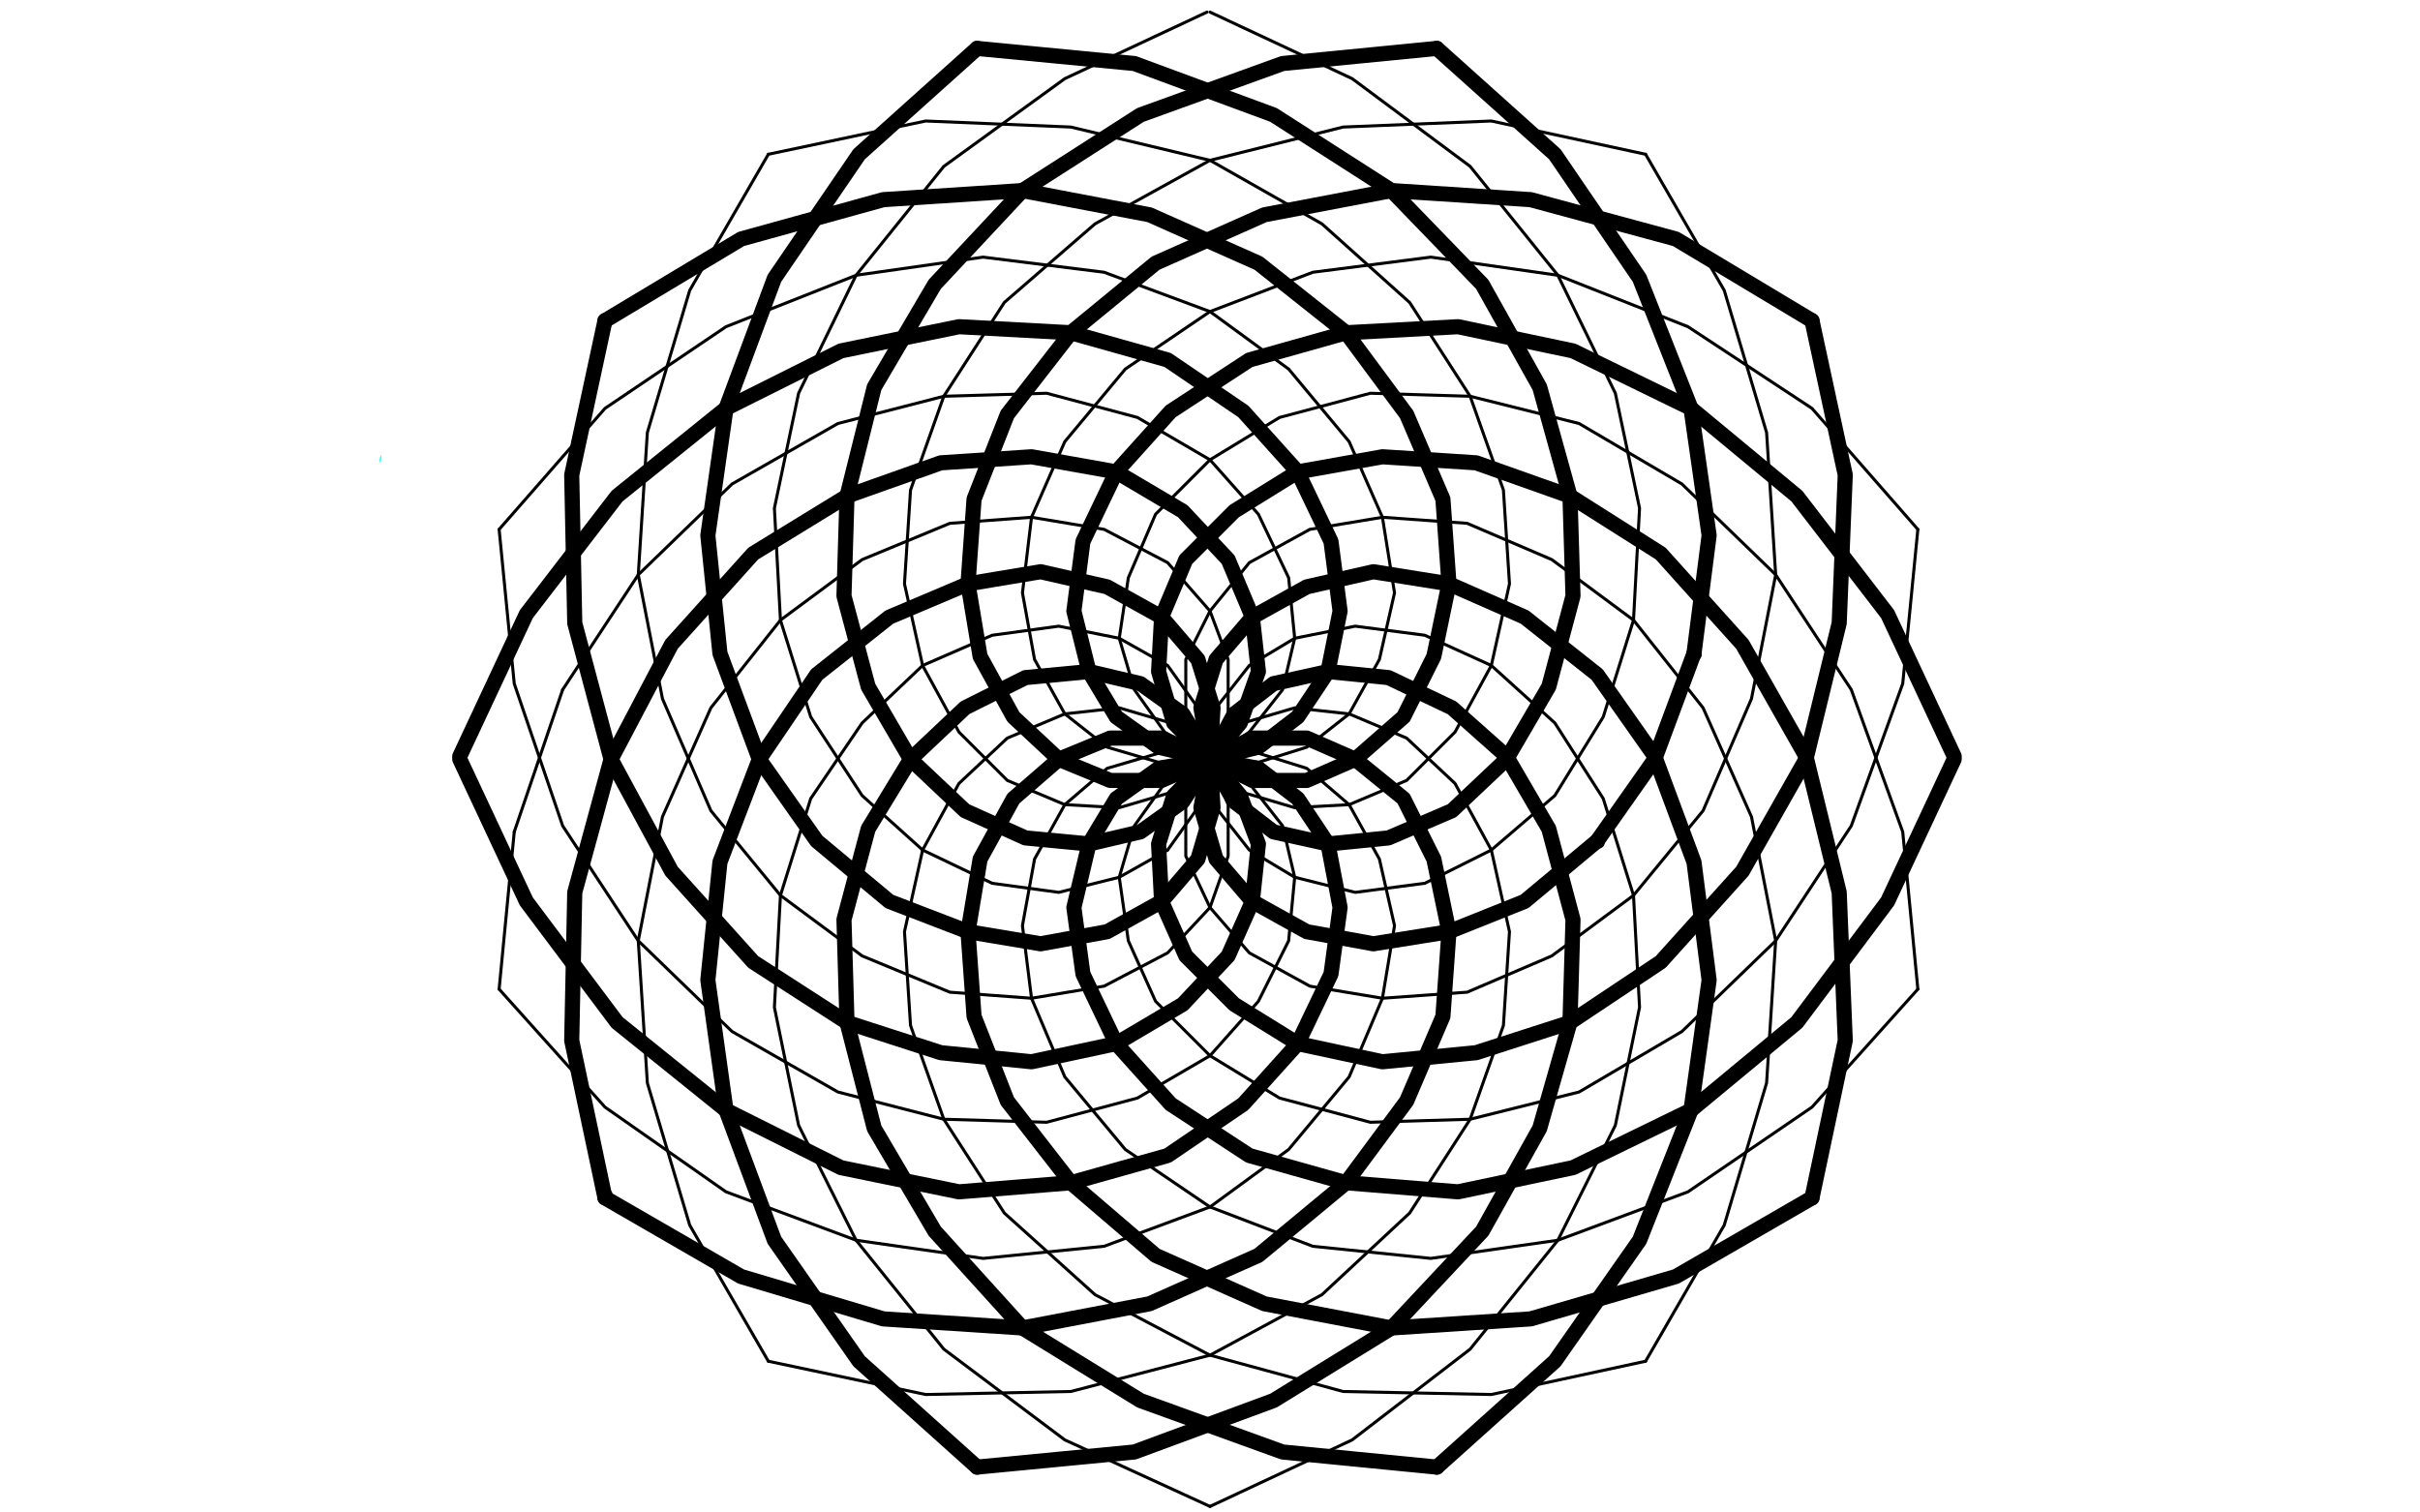 <?xml version="1.0" standalone="no"?>
<!DOCTYPE svg PUBLIC "-//W3C//DTD SVG 1.1//EN"
"http://www.w3.org/Graphics/SVG/1.1/DTD/svg11.dtd">

<svg width="800" height="500" version="1.1" xmlns="http://www.w3.org/2000/svg" xmlns:xlink="http://www.w3.org/1999/xlink" style="stroke-antialiasing: false"><desc>This SVG has been created on https://colorillo.com/</desc><rect x='0' y='0' width='800' height='500' style='fill: rgb(255,255,255); stroke-width:0' /><polyline points="4,34 796,34 796,34" style="fill: none; stroke: #ffffff; stroke-width: 30; stroke-linejoin: round; stroke-linecap: round; stroke-antialiasing: false; stroke-antialias: 0; opacity: 1.0"/>
<polyline points="4,48 796,48 796,48" style="fill: none; stroke: #ffffff; stroke-width: 30; stroke-linejoin: round; stroke-linecap: round; stroke-antialiasing: false; stroke-antialias: 0; opacity: 1.0"/>
<polyline points="4,63 796,63 796,63" style="fill: none; stroke: #ffffff; stroke-width: 30; stroke-linejoin: round; stroke-linecap: round; stroke-antialiasing: false; stroke-antialias: 0; opacity: 1.0"/>
<polyline points="4,77 796,77 796,77" style="fill: none; stroke: #ffffff; stroke-width: 30; stroke-linejoin: round; stroke-linecap: round; stroke-antialiasing: false; stroke-antialias: 0; opacity: 1.0"/>
<polyline points="4,92 796,92 796,92" style="fill: none; stroke: #ffffff; stroke-width: 30; stroke-linejoin: round; stroke-linecap: round; stroke-antialiasing: false; stroke-antialias: 0; opacity: 1.0"/>
<polyline points="4,106 796,106 796,106" style="fill: none; stroke: #ffffff; stroke-width: 30; stroke-linejoin: round; stroke-linecap: round; stroke-antialiasing: false; stroke-antialias: 0; opacity: 1.0"/>
<polyline points="4,121 796,121 796,121" style="fill: none; stroke: #ffffff; stroke-width: 30; stroke-linejoin: round; stroke-linecap: round; stroke-antialiasing: false; stroke-antialias: 0; opacity: 1.0"/>
<polyline points="4,135 796,135 796,135" style="fill: none; stroke: #ffffff; stroke-width: 30; stroke-linejoin: round; stroke-linecap: round; stroke-antialiasing: false; stroke-antialias: 0; opacity: 1.0"/>
<polyline points="4,150 796,150 796,150" style="fill: none; stroke: #ffffff; stroke-width: 30; stroke-linejoin: round; stroke-linecap: round; stroke-antialiasing: false; stroke-antialias: 0; opacity: 1.0"/>
<polyline points="4,164 796,164 796,164" style="fill: none; stroke: #ffffff; stroke-width: 30; stroke-linejoin: round; stroke-linecap: round; stroke-antialiasing: false; stroke-antialias: 0; opacity: 1.0"/>
<polyline points="4,179 796,179 796,179" style="fill: none; stroke: #ffffff; stroke-width: 30; stroke-linejoin: round; stroke-linecap: round; stroke-antialiasing: false; stroke-antialias: 0; opacity: 1.0"/>
<polyline points="4,194 796,194 796,194" style="fill: none; stroke: #ffffff; stroke-width: 30; stroke-linejoin: round; stroke-linecap: round; stroke-antialiasing: false; stroke-antialias: 0; opacity: 1.0"/>
<polyline points="4,208 796,208 796,208" style="fill: none; stroke: #ffffff; stroke-width: 30; stroke-linejoin: round; stroke-linecap: round; stroke-antialiasing: false; stroke-antialias: 0; opacity: 1.0"/>
<polyline points="4,223 796,223 796,223" style="fill: none; stroke: #ffffff; stroke-width: 30; stroke-linejoin: round; stroke-linecap: round; stroke-antialiasing: false; stroke-antialias: 0; opacity: 1.0"/>
<polyline points="4,237 796,237 796,237" style="fill: none; stroke: #ffffff; stroke-width: 30; stroke-linejoin: round; stroke-linecap: round; stroke-antialiasing: false; stroke-antialias: 0; opacity: 1.0"/>
<polyline points="4,252 796,252 796,252" style="fill: none; stroke: #ffffff; stroke-width: 30; stroke-linejoin: round; stroke-linecap: round; stroke-antialiasing: false; stroke-antialias: 0; opacity: 1.0"/>
<polyline points="4,266 796,266 796,266" style="fill: none; stroke: #ffffff; stroke-width: 30; stroke-linejoin: round; stroke-linecap: round; stroke-antialiasing: false; stroke-antialias: 0; opacity: 1.0"/>
<polyline points="4,281 796,281 796,281" style="fill: none; stroke: #ffffff; stroke-width: 30; stroke-linejoin: round; stroke-linecap: round; stroke-antialiasing: false; stroke-antialias: 0; opacity: 1.0"/>
<polyline points="4,295 796,295 796,295" style="fill: none; stroke: #ffffff; stroke-width: 30; stroke-linejoin: round; stroke-linecap: round; stroke-antialiasing: false; stroke-antialias: 0; opacity: 1.0"/>
<polyline points="4,310 796,310 796,310" style="fill: none; stroke: #ffffff; stroke-width: 30; stroke-linejoin: round; stroke-linecap: round; stroke-antialiasing: false; stroke-antialias: 0; opacity: 1.0"/>
<polyline points="4,324 796,324 796,324" style="fill: none; stroke: #ffffff; stroke-width: 30; stroke-linejoin: round; stroke-linecap: round; stroke-antialiasing: false; stroke-antialias: 0; opacity: 1.0"/>
<polyline points="4,339 796,339 796,339" style="fill: none; stroke: #ffffff; stroke-width: 30; stroke-linejoin: round; stroke-linecap: round; stroke-antialiasing: false; stroke-antialias: 0; opacity: 1.0"/>
<polyline points="4,354 796,354 796,354" style="fill: none; stroke: #ffffff; stroke-width: 30; stroke-linejoin: round; stroke-linecap: round; stroke-antialiasing: false; stroke-antialias: 0; opacity: 1.0"/>
<polyline points="4,368 796,368 796,368" style="fill: none; stroke: #ffffff; stroke-width: 30; stroke-linejoin: round; stroke-linecap: round; stroke-antialiasing: false; stroke-antialias: 0; opacity: 1.0"/>
<polyline points="4,383 796,383 796,383" style="fill: none; stroke: #ffffff; stroke-width: 30; stroke-linejoin: round; stroke-linecap: round; stroke-antialiasing: false; stroke-antialias: 0; opacity: 1.0"/>
<polyline points="4,397 796,397 796,397" style="fill: none; stroke: #ffffff; stroke-width: 30; stroke-linejoin: round; stroke-linecap: round; stroke-antialiasing: false; stroke-antialias: 0; opacity: 1.0"/>
<polyline points="4,412 796,412 796,412" style="fill: none; stroke: #ffffff; stroke-width: 30; stroke-linejoin: round; stroke-linecap: round; stroke-antialiasing: false; stroke-antialias: 0; opacity: 1.0"/>
<polyline points="4,426 796,426 796,426" style="fill: none; stroke: #ffffff; stroke-width: 30; stroke-linejoin: round; stroke-linecap: round; stroke-antialiasing: false; stroke-antialias: 0; opacity: 1.0"/>
<polyline points="4,441 796,441 796,441" style="fill: none; stroke: #ffffff; stroke-width: 30; stroke-linejoin: round; stroke-linecap: round; stroke-antialiasing: false; stroke-antialias: 0; opacity: 1.0"/>
<polyline points="4,455 796,455 796,455" style="fill: none; stroke: #ffffff; stroke-width: 30; stroke-linejoin: round; stroke-linecap: round; stroke-antialiasing: false; stroke-antialias: 0; opacity: 1.0"/>
<polyline points="4,470 796,470 796,470" style="fill: none; stroke: #ffffff; stroke-width: 30; stroke-linejoin: round; stroke-linecap: round; stroke-antialiasing: false; stroke-antialias: 0; opacity: 1.0"/>
<polyline points="4,484 796,484 796,484" style="fill: none; stroke: #ffffff; stroke-width: 30; stroke-linejoin: round; stroke-linecap: round; stroke-antialiasing: false; stroke-antialias: 0; opacity: 1.0"/>
<polyline points="400,251 416,254 416,254 429,264 429,264 439,279 439,279 443,300 443,300 440,322 440,322 429,345 429,345 411,365 411,365 386,382 386,382 354,391 354,391 317,394 317,394 278,386 278,386 240,367 240,367 204,338 204,338 174,298 174,298 152,251 152,251" style="fill: none; stroke: #000000; stroke-width: 5; stroke-linejoin: round; stroke-linecap: round; stroke-antialiasing: false; stroke-antialias: 0; opacity: 1.0"/>
<polyline points="400,251 416,254 416,254 429,264 429,264 439,279 439,279 443,300 443,300 440,322 440,322 429,345 429,345 411,365 411,365 386,382 386,382 354,391 354,391 317,394 317,394 278,386 278,386 240,367 240,367 204,338 204,338 174,298 174,298 152,251 152,251" style="fill: none; stroke: #000000; stroke-width: 5; stroke-linejoin: round; stroke-linecap: round; stroke-antialiasing: false; stroke-antialias: 0; opacity: 1.0"/>
<polyline points="400,251 410,263 410,263 416,279 416,279 414,298 414,298 406,316 406,316 391,332 391,332 369,345 369,345 341,351 341,351 311,348 311,348 280,338 280,338 249,318 249,318 222,288 222,288 202,251 202,251 190,206 190,206 189,157 189,157 200,106 200,106" style="fill: none; stroke: #000000; stroke-width: 5; stroke-linejoin: round; stroke-linecap: round; stroke-antialiasing: false; stroke-antialias: 0; opacity: 1.0"/>
<polyline points="400,251 410,263 410,263 416,279 416,279 414,298 414,298 406,316 406,316 391,332 391,332 369,345 369,345 341,351 341,351 311,348 311,348 280,338 280,338" style="fill: none; stroke: #000000; stroke-width: 5; stroke-linejoin: round; stroke-linecap: round; stroke-antialiasing: false; stroke-antialias: 0; opacity: 1.0"/>
<polyline points="4,4 796,4 796,4" style="fill: none; stroke: #ffffff; stroke-width: 30; stroke-linejoin: round; stroke-linecap: round; stroke-antialiasing: false; stroke-antialias: 0; opacity: 1.0"/>
<polyline points="4,19 796,19 796,19" style="fill: none; stroke: #ffffff; stroke-width: 30; stroke-linejoin: round; stroke-linecap: round; stroke-antialiasing: false; stroke-antialias: 0; opacity: 1.0"/>
<polyline points="4,34 796,34 796,34" style="fill: none; stroke: #ffffff; stroke-width: 30; stroke-linejoin: round; stroke-linecap: round; stroke-antialiasing: false; stroke-antialias: 0; opacity: 1.0"/>
<polyline points="4,48 796,48 796,48" style="fill: none; stroke: #ffffff; stroke-width: 30; stroke-linejoin: round; stroke-linecap: round; stroke-antialiasing: false; stroke-antialias: 0; opacity: 1.0"/>
<polyline points="4,63 796,63 796,63" style="fill: none; stroke: #ffffff; stroke-width: 30; stroke-linejoin: round; stroke-linecap: round; stroke-antialiasing: false; stroke-antialias: 0; opacity: 1.0"/>
<polyline points="4,77 796,77 796,77" style="fill: none; stroke: #ffffff; stroke-width: 30; stroke-linejoin: round; stroke-linecap: round; stroke-antialiasing: false; stroke-antialias: 0; opacity: 1.0"/>
<polyline points="4,92 796,92 796,92" style="fill: none; stroke: #ffffff; stroke-width: 30; stroke-linejoin: round; stroke-linecap: round; stroke-antialiasing: false; stroke-antialias: 0; opacity: 1.0"/>
<polyline points="4,106 796,106 796,106" style="fill: none; stroke: #ffffff; stroke-width: 30; stroke-linejoin: round; stroke-linecap: round; stroke-antialiasing: false; stroke-antialias: 0; opacity: 1.0"/>
<polyline points="4,121 796,121 796,121" style="fill: none; stroke: #ffffff; stroke-width: 30; stroke-linejoin: round; stroke-linecap: round; stroke-antialiasing: false; stroke-antialias: 0; opacity: 1.0"/>
<polyline points="4,135 796,135 796,135" style="fill: none; stroke: #ffffff; stroke-width: 30; stroke-linejoin: round; stroke-linecap: round; stroke-antialiasing: false; stroke-antialias: 0; opacity: 1.0"/>
<polyline points="4,150 796,150 796,150" style="fill: none; stroke: #ffffff; stroke-width: 30; stroke-linejoin: round; stroke-linecap: round; stroke-antialiasing: false; stroke-antialias: 0; opacity: 1.0"/>
<polyline points="4,164 796,164 796,164" style="fill: none; stroke: #ffffff; stroke-width: 30; stroke-linejoin: round; stroke-linecap: round; stroke-antialiasing: false; stroke-antialias: 0; opacity: 1.0"/>
<polyline points="4,179 796,179 796,179" style="fill: none; stroke: #ffffff; stroke-width: 30; stroke-linejoin: round; stroke-linecap: round; stroke-antialiasing: false; stroke-antialias: 0; opacity: 1.0"/>
<polyline points="4,194 796,194 796,194" style="fill: none; stroke: #ffffff; stroke-width: 30; stroke-linejoin: round; stroke-linecap: round; stroke-antialiasing: false; stroke-antialias: 0; opacity: 1.0"/>
<polyline points="4,208 796,208 796,208" style="fill: none; stroke: #ffffff; stroke-width: 30; stroke-linejoin: round; stroke-linecap: round; stroke-antialiasing: false; stroke-antialias: 0; opacity: 1.0"/>
<polyline points="4,223 796,223 796,223" style="fill: none; stroke: #ffffff; stroke-width: 30; stroke-linejoin: round; stroke-linecap: round; stroke-antialiasing: false; stroke-antialias: 0; opacity: 1.0"/>
<polyline points="4,237 796,237 796,237" style="fill: none; stroke: #ffffff; stroke-width: 30; stroke-linejoin: round; stroke-linecap: round; stroke-antialiasing: false; stroke-antialias: 0; opacity: 1.0"/>
<polyline points="4,252 796,252 796,252" style="fill: none; stroke: #ffffff; stroke-width: 30; stroke-linejoin: round; stroke-linecap: round; stroke-antialiasing: false; stroke-antialias: 0; opacity: 1.0"/>
<polyline points="4,266 796,266 796,266" style="fill: none; stroke: #ffffff; stroke-width: 30; stroke-linejoin: round; stroke-linecap: round; stroke-antialiasing: false; stroke-antialias: 0; opacity: 1.0"/>
<polyline points="4,281 796,281 796,281" style="fill: none; stroke: #ffffff; stroke-width: 30; stroke-linejoin: round; stroke-linecap: round; stroke-antialiasing: false; stroke-antialias: 0; opacity: 1.0"/>
<polyline points="4,295 796,295 796,295" style="fill: none; stroke: #ffffff; stroke-width: 30; stroke-linejoin: round; stroke-linecap: round; stroke-antialiasing: false; stroke-antialias: 0; opacity: 1.0"/>
<polyline points="4,310 796,310 796,310" style="fill: none; stroke: #ffffff; stroke-width: 30; stroke-linejoin: round; stroke-linecap: round; stroke-antialiasing: false; stroke-antialias: 0; opacity: 1.0"/>
<polyline points="4,324 796,324 796,324" style="fill: none; stroke: #ffffff; stroke-width: 30; stroke-linejoin: round; stroke-linecap: round; stroke-antialiasing: false; stroke-antialias: 0; opacity: 1.0"/>
<polyline points="4,339 796,339 796,339" style="fill: none; stroke: #ffffff; stroke-width: 30; stroke-linejoin: round; stroke-linecap: round; stroke-antialiasing: false; stroke-antialias: 0; opacity: 1.0"/>
<polyline points="4,354 796,354 796,354" style="fill: none; stroke: #ffffff; stroke-width: 30; stroke-linejoin: round; stroke-linecap: round; stroke-antialiasing: false; stroke-antialias: 0; opacity: 1.0"/>
<polyline points="4,368 796,368 796,368" style="fill: none; stroke: #ffffff; stroke-width: 30; stroke-linejoin: round; stroke-linecap: round; stroke-antialiasing: false; stroke-antialias: 0; opacity: 1.0"/>
<polyline points="4,383 796,383 796,383" style="fill: none; stroke: #ffffff; stroke-width: 30; stroke-linejoin: round; stroke-linecap: round; stroke-antialiasing: false; stroke-antialias: 0; opacity: 1.0"/>
<polyline points="4,397 796,397 796,397" style="fill: none; stroke: #ffffff; stroke-width: 30; stroke-linejoin: round; stroke-linecap: round; stroke-antialiasing: false; stroke-antialias: 0; opacity: 1.0"/>
<polyline points="4,412 796,412 796,412" style="fill: none; stroke: #ffffff; stroke-width: 30; stroke-linejoin: round; stroke-linecap: round; stroke-antialiasing: false; stroke-antialias: 0; opacity: 1.0"/>
<polyline points="4,426 796,426 796,426" style="fill: none; stroke: #ffffff; stroke-width: 30; stroke-linejoin: round; stroke-linecap: round; stroke-antialiasing: false; stroke-antialias: 0; opacity: 1.0"/>
<polyline points="4,441 796,441 796,441" style="fill: none; stroke: #ffffff; stroke-width: 30; stroke-linejoin: round; stroke-linecap: round; stroke-antialiasing: false; stroke-antialias: 0; opacity: 1.0"/>
<polyline points="4,455 796,455 796,455" style="fill: none; stroke: #ffffff; stroke-width: 30; stroke-linejoin: round; stroke-linecap: round; stroke-antialiasing: false; stroke-antialias: 0; opacity: 1.0"/>
<polyline points="4,470 796,470 796,470" style="fill: none; stroke: #ffffff; stroke-width: 30; stroke-linejoin: round; stroke-linecap: round; stroke-antialiasing: false; stroke-antialias: 0; opacity: 1.0"/>
<polyline points="4,484 796,484 796,484" style="fill: none; stroke: #ffffff; stroke-width: 30; stroke-linejoin: round; stroke-linecap: round; stroke-antialiasing: false; stroke-antialias: 0; opacity: 1.0"/>
<polyline points="400,251 416,254 416,254 429,264 429,264 439,279 439,279 443,300 443,300 440,322 440,322 429,345 429,345 411,365 411,365 386,382 386,382 354,391 354,391 317,394 317,394 278,386 278,386 240,367 240,367 204,338 204,338 174,298 174,298 152,251 152,251" style="fill: none; stroke: #000000; stroke-width: 5; stroke-linejoin: round; stroke-linecap: round; stroke-antialiasing: false; stroke-antialias: 0; opacity: 1.0"/>
<polyline points="400,251 416,247 416,247 429,237 429,237 439,222 439,222 443,202 443,202 440,179 440,179 429,156 429,156 411,136 411,136 386,119 386,119 354,110 354,110 317,108 317,108 278,116 278,116 240,135 240,135 204,164 204,164 174,203 174,203 152,250 152,250" style="fill: none; stroke: #000000; stroke-width: 5; stroke-linejoin: round; stroke-linecap: round; stroke-antialiasing: false; stroke-antialias: 0; opacity: 1.0"/>
<polyline points="400,251 410,263 410,263 416,279 416,279 414,298 414,298 406,316 406,316 391,332 391,332 369,345 369,345 341,351 341,351 311,348 311,348 280,338 280,338 249,318 249,318 222,288 222,288 202,251 202,251 190,206 190,206 189,157 189,157 200,106 200,106" style="fill: none; stroke: #000000; stroke-width: 5; stroke-linejoin: round; stroke-linecap: round; stroke-antialiasing: false; stroke-antialias: 0; opacity: 1.0"/>
<polyline points="400,251 414,258 414,258 432,258 432,258 448,251 448,251 464,237 464,237 474,217 474,217 479,193 479,193 477,165 477,165 465,137 465,137 445,110 445,110 416,87 416,87 380,71 380,71 338,63 338,63 292,66 292,66 245,79 245,79 200,106 200,106" style="fill: none; stroke: #000000; stroke-width: 5; stroke-linejoin: round; stroke-linecap: round; stroke-antialiasing: false; stroke-antialias: 0; opacity: 1.0"/>
<polyline points="400,251 401,267 401,267 396,284 396,284 384,298 384,298 366,308 366,308 344,312 344,312 320,308 320,308 294,298 294,298 270,278 270,278 251,251 251,251 238,216 238,216 234,177 234,177 240,135 240,135 256,92 256,92 284,51 284,51 323,16 323,16" style="fill: none; stroke: #000000; stroke-width: 5; stroke-linejoin: round; stroke-linecap: round; stroke-antialiasing: false; stroke-antialias: 0; opacity: 1.0"/>
<polyline points="400,251 408,265 408,265 421,275 421,275 439,279 439,279 459,277 459,277 480,268 480,268 498,251 498,251 512,227 512,227 520,197 520,197 519,164 519,164 509,128 509,128 490,94 490,94 460,63 460,63 421,38 421,38 375,21 375,21 323,16 323,16" style="fill: none; stroke: #000000; stroke-width: 5; stroke-linejoin: round; stroke-linecap: round; stroke-antialiasing: false; stroke-antialias: 0; opacity: 1.0"/>
<polyline points="400,251 391,265 391,265 377,275 377,275 360,279 360,279" style="fill: none; stroke: #000000; stroke-width: 5; stroke-linejoin: round; stroke-linecap: round; stroke-antialiasing: false; stroke-antialias: 0; opacity: 1.0"/>
<polyline points="360,279 339,277 339,277 319,268 319,268 301,251 301,251 287,227 287,227 279,197 279,197 280,164 280,164 289,128 289,128 309,94 309,94 338,63 338,63 377,38 377,38 424,21 424,21 475,16 475,16" style="fill: none; stroke: #000000; stroke-width: 5; stroke-linejoin: round; stroke-linecap: round; stroke-antialiasing: false; stroke-antialias: 0; opacity: 1.0"/>
<polyline points="400,251 397,267 397,267 402,284 402,284 414,298 414,298 432,308 432,308 454,312 454,312 479,308 479,308 504,298 504,298 528,278 528,278" style="fill: none; stroke: #000000; stroke-width: 5; stroke-linejoin: round; stroke-linecap: round; stroke-antialiasing: false; stroke-antialias: 0; opacity: 1.0"/>
<circle cx="547.5" cy="251.5" r="2" style="fill: #000000; stroke-antialiasing: false; stroke-antialias: 0; opacity: 1.0"/>
<polyline points="528,278 547,251 547,251" style="fill: none; stroke: #000000; stroke-width: 5; stroke-linejoin: round; stroke-linecap: round; stroke-antialiasing: false; stroke-antialias: 0; opacity: 1.0"/>
<circle cx="528.5" cy="278.5" r="2" style="fill: #000000; stroke-antialiasing: false; stroke-antialias: 0; opacity: 1.0"/>
<circle cx="560.5" cy="216.5" r="2" style="fill: #000000; stroke-antialiasing: false; stroke-antialias: 0; opacity: 1.0"/>
<polyline points="560,216 565,177 565,177 559,135 559,135" style="fill: none; stroke: #000000; stroke-width: 5; stroke-linejoin: round; stroke-linecap: round; stroke-antialiasing: false; stroke-antialias: 0; opacity: 1.0"/>
<polyline points="547,251 560,216 560,216" style="fill: none; stroke: #000000; stroke-width: 5; stroke-linejoin: round; stroke-linecap: round; stroke-antialiasing: false; stroke-antialias: 0; opacity: 1.0"/>
<polyline points="559,135 542,92 542,92 514,51 514,51 475,16 475,16" style="fill: none; stroke: #000000; stroke-width: 5; stroke-linejoin: round; stroke-linecap: round; stroke-antialiasing: false; stroke-antialias: 0; opacity: 1.0"/>
<polyline points="400,251 384,258 384,258 367,258 367,258 350,251 350,251 335,237 335,237 324,217 324,217 320,193 320,193 322,165 322,165 333,137 333,137 354,110 354,110 382,87 382,87 418,71 418,71 460,63 460,63 506,66 506,66 554,79 554,79 599,106 599,106" style="fill: none; stroke: #000000; stroke-width: 5; stroke-linejoin: round; stroke-linecap: round; stroke-antialiasing: false; stroke-antialias: 0; opacity: 1.0"/>
<polyline points="400,251 388,263 388,263 383,279 383,279 384,298 384,298 392,316 392,316 408,332 408,332 429,345 429,345 457,351 457,351 488,348 488,348 519,338 519,338 549,318 549,318 576,288 576,288 597,251 597,251 608,206 608,206 610,157 610,157 599,106 599,106" style="fill: none; stroke: #000000; stroke-width: 5; stroke-linejoin: round; stroke-linecap: round; stroke-antialiasing: false; stroke-antialias: 0; opacity: 1.0"/>
<polyline points="400,251 383,247 383,247 369,237 369,237 360,222 360,222 355,202 355,202 358,179 358,179 369,156 369,156 387,136 387,136 413,119 413,119 445,110 445,110 482,108 482,108 520,116 520,116 559,135 559,135 594,164 594,164 624,203 624,203 646,250 646,250" style="fill: none; stroke: #000000; stroke-width: 5; stroke-linejoin: round; stroke-linecap: round; stroke-antialiasing: false; stroke-antialias: 0; opacity: 1.0"/>
<polyline points="400,251 383,254 383,254 369,264 369,264 360,279 360,279 355,300 355,300 358,322 358,322 369,345 369,345 387,365 387,365 413,382 413,382 445,391 445,391 482,394 482,394 520,386 520,386 559,367 559,367 594,338 594,338 624,298 624,298 646,251 646,251" style="fill: none; stroke: #000000; stroke-width: 5; stroke-linejoin: round; stroke-linecap: round; stroke-antialiasing: false; stroke-antialias: 0; opacity: 1.0"/>
<polyline points="400,251 388,239 388,239 383,222 383,222 384,204 384,204 392,185 392,185 408,169 408,169 429,156 429,156" style="fill: none; stroke: #000000; stroke-width: 5; stroke-linejoin: round; stroke-linecap: round; stroke-antialiasing: false; stroke-antialias: 0; opacity: 1.0"/>
<polyline points="429,156 457,151 457,151 488,153 488,153 519,164 519,164 549,183 549,183 576,213 576,213 597,250 597,250 608,295 608,295 610,344 610,344 599,396 599,396" style="fill: none; stroke: #000000; stroke-width: 5; stroke-linejoin: round; stroke-linecap: round; stroke-antialiasing: false; stroke-antialias: 0; opacity: 1.0"/>
<polyline points="400,251 384,244 384,244 367,244 367,244 350,251 350,251 335,264 335,264 324,284 324,284 320,308 320,308 322,336 322,336 333,364 333,364 354,391 354,391 382,415 382,415 418,431 418,431 460,439 460,439 506,436 506,436 554,422 554,422 599,396 599,396" style="fill: none; stroke: #000000; stroke-width: 5; stroke-linejoin: round; stroke-linecap: round; stroke-antialiasing: false; stroke-antialias: 0; opacity: 1.0"/>
<polyline points="400,251 397,234 397,234 402,218 402,218 414,204 414,204 432,194 432,194 454,189 454,189 479,193 479,193 504,204 504,204 528,223 528,223 547,250 547,250 560,285 560,285 565,324 565,324 559,367 559,367 542,410 542,410 514,450 514,450 475,485 475,485" style="fill: none; stroke: #000000; stroke-width: 5; stroke-linejoin: round; stroke-linecap: round; stroke-antialiasing: false; stroke-antialias: 0; opacity: 1.0"/>
<polyline points="400,251 391,236 391,236 377,226 377,226 360,222 360,222 339,224 339,224 319,234 319,234 301,251 301,251 287,274 287,274 279,304 279,304 280,338 280,338 289,373 289,373 309,407 309,407 338,439 338,439 377,463 377,463 424,480 424,480 475,485 475,485" style="fill: none; stroke: #000000; stroke-width: 5; stroke-linejoin: round; stroke-linecap: round; stroke-antialiasing: false; stroke-antialias: 0; opacity: 1.0"/>
<polyline points="400,251 408,236 408,236 421,226 421,226 439,222 439,222 459,224 459,224 480,234 480,234 498,250 498,250 512,274 512,274 520,304 520,304 519,338 519,338 509,373 509,373 490,407 490,407 460,439 460,439 421,463 421,463 375,480 375,480 323,485 323,485" style="fill: none; stroke: #000000; stroke-width: 5; stroke-linejoin: round; stroke-linecap: round; stroke-antialiasing: false; stroke-antialias: 0; opacity: 1.0"/>
<polyline points="400,251 401,234 401,234 396,218 396,218 384,204 384,204 366,194 366,194 344,189 344,189 320,193 320,193 294,204 294,204 270,223 270,223 251,251 251,251 238,285 238,285 234,324 234,324 240,367 240,367 256,410 256,410 284,450 284,450 323,485 323,485" style="fill: none; stroke: #000000; stroke-width: 5; stroke-linejoin: round; stroke-linecap: round; stroke-antialiasing: false; stroke-antialias: 0; opacity: 1.0"/>
<polyline points="400,251 414,244 414,244 432,244 432,244 448,251 448,251 464,264 464,264 474,284 474,284 479,308 479,308 477,336 477,336 465,364 465,364 445,391 445,391 416,415 416,415 380,431 380,431 338,439 338,439 292,436 292,436 245,422 245,422 200,396 200,396" style="fill: none; stroke: #000000; stroke-width: 5; stroke-linejoin: round; stroke-linecap: round; stroke-antialiasing: false; stroke-antialias: 0; opacity: 1.0"/>
<polyline points="400,251 410,239 410,239 416,222 416,222 414,204 414,204 406,185 406,185 391,169 391,169 369,156 369,156 341,151 341,151 311,153 311,153 280,164 280,164 249,183 249,183 222,213 222,213 202,251 202,251 190,295 190,295 189,344 189,344 200,396 200,396 200,395 200,395 200,396 200,396" style="fill: none; stroke: #000000; stroke-width: 5; stroke-linejoin: round; stroke-linecap: round; stroke-antialiasing: false; stroke-antialias: 0; opacity: 1.0"/>
<polyline points="400,251 416,254 416,254 429,264 429,264 439,279 439,279 443,300 443,300 440,322 440,322 429,345 429,345 411,365 411,365 386,382 386,382 354,391 354,391 317,394 317,394 278,386 278,386 240,367 240,367 204,338 204,338 174,298 174,298 152,251 152,251" style="fill: none; stroke: #000000; stroke-width: 1; stroke-linejoin: round; stroke-linecap: round; stroke-antialiasing: false; stroke-antialias: 0; opacity: 1.0"/>
<polyline points="400,251 416,247 416,247 429,237 429,237 439,222 439,222 443,202 443,202 440,179 440,179 429,156 429,156 411,136 411,136 386,119 386,119 354,110 354,110 317,108 317,108 278,116 278,116 240,135 240,135 204,164 204,164 174,203 174,203 152,250 152,250" style="fill: none; stroke: #000000; stroke-width: 1; stroke-linejoin: round; stroke-linecap: round; stroke-antialiasing: false; stroke-antialias: 0; opacity: 1.0"/>
<polyline points="400,251 413,259 413,259 424,273 424,273 428,290 428,290 426,311 426,311 416,331 416,331 400,349 400,349 376,363 376,363 346,371 346,371 312,370 312,370 277,361 277,361 242,341 242,341 211,311 211,311 186,273 186,273 170,226 170,226 165,175 165,175" style="fill: none; stroke: #000000; stroke-width: 1; stroke-linejoin: round; stroke-linecap: round; stroke-antialiasing: false; stroke-antialias: 0; opacity: 1.0"/>
<polyline points="400,251 416,252 416,252 432,247 432,247 446,236 446,236 456,218 456,218 461,196 461,196 457,171 457,171 446,146 446,146 426,122 426,122 400,103 400,103 365,90 365,90 325,85 325,85 283,91 283,91 240,108 240,108 200,135 200,135 165,175 165,175" style="fill: none; stroke: #000000; stroke-width: 1; stroke-linejoin: round; stroke-linecap: round; stroke-antialiasing: false; stroke-antialias: 0; opacity: 1.0"/>
<polyline points="400,251 410,263 410,263 416,279 416,279 414,298 414,298 406,316 406,316 391,332 391,332 369,345 369,345 341,351 341,351 311,348 311,348 280,338 280,338 249,318 249,318 222,288 222,288 202,251 202,251 190,206 190,206 189,157 189,157 200,106 200,106" style="fill: none; stroke: #000000; stroke-width: 1; stroke-linejoin: round; stroke-linecap: round; stroke-antialiasing: false; stroke-antialias: 0; opacity: 1.0"/>
<polyline points="400,251 414,258 414,258 432,258 432,258 448,251 448,251 464,237 464,237 474,217 474,217 479,193 479,193 477,165 477,165 465,137 465,137 445,110 445,110 416,87 416,87 380,71 380,71 338,63 338,63 292,66 292,66 245,79 245,79 200,106 200,106" style="fill: none; stroke: #000000; stroke-width: 1; stroke-linejoin: round; stroke-linecap: round; stroke-antialiasing: false; stroke-antialias: 0; opacity: 1.0"/>
<polyline points="400,251 406,266 406,266 406,283 406,283 400,300 400,300 386,315 386,315 365,326 365,326 341,330 341,330 314,328 314,328 285,316 285,316 258,296 258,296 235,268 235,268 219,231 219,231 211,190 211,190 214,143 214,143 228,96 228,96 254,51 254,51" style="fill: none; stroke: #000000; stroke-width: 1; stroke-linejoin: round; stroke-linecap: round; stroke-antialiasing: false; stroke-antialias: 0; opacity: 1.0"/>
<polyline points="400,251 411,262 411,262 428,267 428,267 446,266 446,266 465,258 465,258 481,242 481,242 493,220 493,220 499,193 499,193 497,162 497,162 486,131 486,131 466,100 466,100 437,74 437,74 400,53 400,53 354,42 354,42 306,40 306,40 254,51 254,51" style="fill: none; stroke: #000000; stroke-width: 1; stroke-linejoin: round; stroke-linecap: round; stroke-antialiasing: false; stroke-antialias: 0; opacity: 1.0"/>
<polyline points="400,251 401,267 401,267 396,284 396,284 384,298 384,298 366,308 366,308 344,312 344,312 320,308 320,308 294,298 294,298 270,278 270,278 251,251 251,251 238,216 238,216 234,177 234,177 240,135 240,135 256,92 256,92 284,51 284,51 323,16 323,16" style="fill: none; stroke: #000000; stroke-width: 1; stroke-linejoin: round; stroke-linecap: round; stroke-antialiasing: false; stroke-antialias: 0; opacity: 1.0"/>
<polyline points="400,251 408,265 408,265 421,275 421,275 439,279 439,279 459,277 459,277 480,268 480,268 498,251 498,251 512,227 512,227 520,197 520,197 519,164 519,164 509,128 509,128 490,94 490,94 460,63 460,63 421,38 421,38 375,21 375,21" style="fill: none; stroke: #000000; stroke-width: 1; stroke-linejoin: round; stroke-linecap: round; stroke-antialiasing: false; stroke-antialias: 0; opacity: 1.0"/>
<polyline points="375,21 323,16 323,16" style="fill: none; stroke: #000000; stroke-width: 1; stroke-linejoin: round; stroke-linecap: round; stroke-antialiasing: false; stroke-antialias: 0; opacity: 1.0"/>
<polyline points="400,251 396,267 396,267" style="fill: none; stroke: #000000; stroke-width: 1; stroke-linejoin: round; stroke-linecap: round; stroke-antialiasing: false; stroke-antialias: 0; opacity: 1.0"/>
<circle cx="400.5" cy="251.5" r="0" style="fill: #000000; stroke-antialiasing: false; stroke-antialias: 0; opacity: 1.0"/>
<polyline points="396,267 386,281 386,281" style="fill: none; stroke: #000000; stroke-width: 1; stroke-linejoin: round; stroke-linecap: round; stroke-antialiasing: false; stroke-antialias: 0; opacity: 1.0"/>
<circle cx="396.5" cy="267.5" r="0" style="fill: #000000; stroke-antialiasing: false; stroke-antialias: 0; opacity: 1.0"/>
<circle cx="386.5" cy="281.5" r="0" style="fill: #000000; stroke-antialiasing: false; stroke-antialias: 0; opacity: 1.0"/>
<polyline points="386,281 370,290 370,290 350,295 350,295 328,292 328,292 305,281 305,281 285,263 285,263 268,237 268,237 258,205 258,205 256,168 256,168 264,130 264,130 283,91 283,91 312,55 312,55 352,26 352,26 399,4 399,4" style="fill: none; stroke: #000000; stroke-width: 1; stroke-linejoin: round; stroke-linecap: round; stroke-antialiasing: false; stroke-antialias: 0; opacity: 1.0"/>
<polyline points="400,251 402,267 402,267 413,281 413,281 428,290 428,290 448,295 448,295 471,292 471,292 493,281 493,281 514,263 514,263 530,237 530,237 540,205 540,205 542,168 542,168 534,130 534,130 515,91 515,91 486,55 486,55 447,26 447,26 400,4 400,4" style="fill: none; stroke: #000000; stroke-width: 1; stroke-linejoin: round; stroke-linecap: round; stroke-antialiasing: false; stroke-antialias: 0; opacity: 1.0"/>
<polyline points="400,251 391,265 391,265 377,275 377,275 360,279 360,279 339,277 339,277 319,268 319,268 301,251 301,251 287,227 287,227 279,197 279,197 280,164 280,164 289,128 289,128 309,94 309,94 338,63 338,63 377,38 377,38 424,21 424,21 475,16 475,16" style="fill: none; stroke: #000000; stroke-width: 1; stroke-linejoin: round; stroke-linecap: round; stroke-antialiasing: false; stroke-antialias: 0; opacity: 1.0"/>
<polyline points="400,251 397,267 397,267 402,284 402,284 414,298 414,298 432,308 432,308 454,312 454,312 479,308 479,308 504,298 504,298 528,278 528,278 547,251 547,251 560,216 560,216 565,177 565,177 559,135 559,135 542,92 542,92 514,51 514,51 475,16 475,16" style="fill: none; stroke: #000000; stroke-width: 1; stroke-linejoin: round; stroke-linecap: round; stroke-antialiasing: false; stroke-antialias: 0; opacity: 1.0"/>
<polyline points="400,251 387,262 387,262 370,267 370,267 352,266 352,266 333,258 333,258 317,242 317,242 305,220 305,220 299,193 299,193 301,162 301,162 312,131 312,131 332,100 332,100 362,74 362,74 400,53 400,53 444,42 444,42 493,40 493,40 544,51 544,51" style="fill: none; stroke: #000000; stroke-width: 1; stroke-linejoin: round; stroke-linecap: round; stroke-antialiasing: false; stroke-antialias: 0; opacity: 1.0"/>
<polyline points="400,251 392,266 392,266 392,283 392,283 400,300 400,300 413,315 413,315 433,326 433,326 457,330 457,330 485,328 485,328 513,316 513,316 540,296 540,296 563,268 563,268 579,231 579,231 587,190 587,190 584,143 584,143 570,96 570,96 544,51 544,51" style="fill: none; stroke: #000000; stroke-width: 1; stroke-linejoin: round; stroke-linecap: round; stroke-antialiasing: false; stroke-antialias: 0; opacity: 1.0"/>
<polyline points="400,251 384,258 384,258 367,258 367,258 350,251 350,251 335,237 335,237 324,217 324,217 320,193 320,193 322,165 322,165 333,137 333,137 354,110 354,110 382,87 382,87 418,71 418,71 460,63 460,63 506,66 506,66 554,79 554,79 599,106 599,106" style="fill: none; stroke: #000000; stroke-width: 1; stroke-linejoin: round; stroke-linecap: round; stroke-antialiasing: false; stroke-antialias: 0; opacity: 1.0"/>
<polyline points="400,251 388,263 388,263 383,279 383,279 384,298 384,298 392,316 392,316 408,332 408,332 429,345 429,345 457,351 457,351 488,348 488,348 519,338 519,338 549,318 549,318 576,288 576,288 597,251 597,251 608,206 608,206 610,157 610,157 599,106 599,106" style="fill: none; stroke: #000000; stroke-width: 1; stroke-linejoin: round; stroke-linecap: round; stroke-antialiasing: false; stroke-antialias: 0; opacity: 1.0"/>
<polyline points="400,251 383,252 383,252 366,247 366,247 352,236 352,236 342,218 342,218 338,196 338,196 341,171 341,171 352,146 352,146 372,122 372,122 400,103 400,103 434,90 434,90 473,85 473,85 515,91 515,91 558,108 558,108 599,135 599,135 634,175 634,175" style="fill: none; stroke: #000000; stroke-width: 1; stroke-linejoin: round; stroke-linecap: round; stroke-antialiasing: false; stroke-antialias: 0; opacity: 1.0"/>
<polyline points="400,251 385,259 385,259 375,273 375,273 370,290 370,290 373,311 373,311 382,331 382,331 400,349 400,349 423,363 423,363 453,371 453,371 486,370 486,370 522,361 522,361 556,341 556,341 587,311 587,311 612,273 612,273 629,226 629,226 634,175 634,175" style="fill: none; stroke: #000000; stroke-width: 1; stroke-linejoin: round; stroke-linecap: round; stroke-antialiasing: false; stroke-antialias: 0; opacity: 1.0"/>
<polyline points="400,251 383,247 383,247 369,237 369,237 360,222 360,222 355,202 355,202 358,179 358,179 369,156 369,156 387,136 387,136 413,119 413,119 445,110 445,110 482,108 482,108 520,116 520,116 559,135 559,135 594,164 594,164 624,203 624,203 646,250 646,250" style="fill: none; stroke: #000000; stroke-width: 1; stroke-linejoin: round; stroke-linecap: round; stroke-antialiasing: false; stroke-antialias: 0; opacity: 1.0"/>
<polyline points="400,251 383,254 383,254 369,264 369,264 360,279 360,279 355,300 355,300 358,322 358,322 369,345 369,345 387,365 387,365 413,382 413,382 445,391 445,391 482,394 482,394 520,386 520,386 559,367 559,367 594,338 594,338 624,298 624,298 646,251 646,251" style="fill: none; stroke: #000000; stroke-width: 1; stroke-linejoin: round; stroke-linecap: round; stroke-antialiasing: false; stroke-antialias: 0; opacity: 1.0"/>
<polyline points="400,251 385,242 385,242 375,228 375,228 370,211 370,211 373,191 373,191 382,170 382,170 400,152 400,152 423,138 423,138 453,130 453,130 486,131 486,131 522,140 522,140 556,160 556,160 587,190 587,190 612,228 612,228 629,275 629,275 634,327 634,327" style="fill: none; stroke: #000000; stroke-width: 1; stroke-linejoin: round; stroke-linecap: round; stroke-antialiasing: false; stroke-antialias: 0; opacity: 1.0"/>
<polyline points="400,251 383,249 383,249 366,254 366,254 352,266 352,266 342,284 342,284 338,306 338,306 341,330 341,330 352,356 352,356 372,380 372,380 400,399 400,399 434,412 434,412 473,416 473,416 515,410 515,410 558,394 558,394 599,366 599,366 634,327 634,327" style="fill: none; stroke: #000000; stroke-width: 1; stroke-linejoin: round; stroke-linecap: round; stroke-antialiasing: false; stroke-antialias: 0; opacity: 1.0"/>
<polyline points="400,251 388,239 388,239 383,222 383,222 384,204 384,204 392,185 392,185 408,169 408,169 429,156 429,156 457,151 457,151 488,153 488,153 519,164 519,164 549,183 549,183 576,213 576,213 597,250 597,250 608,295 608,295 610,344 610,344 599,396 599,396" style="fill: none; stroke: #000000; stroke-width: 1; stroke-linejoin: round; stroke-linecap: round; stroke-antialiasing: false; stroke-antialias: 0; opacity: 1.0"/>
<polyline points="400,251 384,244 384,244 367,244 367,244 350,251 350,251 335,264 335,264 324,284 324,284 320,308 320,308 322,336 322,336 333,364 333,364 354,391 354,391 382,415 382,415 418,431 418,431 460,439 460,439 506,436 506,436 554,422 554,422 599,396 599,396" style="fill: none; stroke: #000000; stroke-width: 1; stroke-linejoin: round; stroke-linecap: round; stroke-antialiasing: false; stroke-antialias: 0; opacity: 1.0"/>
<polyline points="400,251 392,236 392,236 392,218 392,218 400,202 400,202 413,186 413,186 433,175 433,175 457,171 457,171 485,173 485,173 513,185 513,185 540,205 540,205 563,234 563,234 579,270 579,270 587,311 587,311 584,358 584,358 570,405 570,405 544,450 544,450" style="fill: none; stroke: #000000; stroke-width: 1; stroke-linejoin: round; stroke-linecap: round; stroke-antialiasing: false; stroke-antialias: 0; opacity: 1.0"/>
<polyline points="400,251 387,239 387,239 370,234 370,234 352,236 352,236 333,244 333,244 317,259 317,259 305,281 305,281 299,308 299,308 301,339 301,339 312,370 312,370 332,401 332,401 362,428 362,428 400,448 400,448 444,460 444,460 493,461 493,461 544,450 544,450" style="fill: none; stroke: #000000; stroke-width: 1; stroke-linejoin: round; stroke-linecap: round; stroke-antialiasing: false; stroke-antialias: 0; opacity: 1.0"/>
<polyline points="400,251 397,234 397,234 402,218 402,218 414,204 414,204 432,194 432,194 454,189 454,189 479,193 479,193 504,204 504,204 528,223 528,223 547,250 547,250 560,285 560,285 565,324 565,324 559,367 559,367 542,410 542,410 514,450 514,450 475,485 475,485" style="fill: none; stroke: #000000; stroke-width: 1; stroke-linejoin: round; stroke-linecap: round; stroke-antialiasing: false; stroke-antialias: 0; opacity: 1.0"/>
<polyline points="400,251 391,236 391,236 377,226 377,226 360,222 360,222 339,224 339,224 319,234 319,234 301,251 301,251 287,274 287,274 279,304 279,304 280,338 280,338 289,373 289,373 309,407 309,407 338,439 338,439 377,463 377,463 424,480 424,480 475,485 475,485" style="fill: none; stroke: #000000; stroke-width: 1; stroke-linejoin: round; stroke-linecap: round; stroke-antialiasing: false; stroke-antialias: 0; opacity: 1.0"/>
<polyline points="400,251 402,234 402,234 413,220 413,220 428,211 428,211 448,207 448,207 471,210 471,210 493,220 493,220 514,239 514,239 530,264 530,264 540,296 540,296 542,333 542,333 534,372 534,372 515,410 515,410 486,446 486,446 447,476 447,476 400,498 400,498" style="fill: none; stroke: #000000; stroke-width: 1; stroke-linejoin: round; stroke-linecap: round; stroke-antialiasing: false; stroke-antialias: 0; opacity: 1.0"/>
<polyline points="400,251 396,234 396,234 386,220 386,220 370,211 370,211 350,207 350,207 328,210 328,210 305,220 305,220 285,239 285,239 268,264 268,264 258,296 258,296 256,333 256,333 264,372 264,372 283,410 283,410 312,446 312,446 352,476 352,476 400,498 400,498" style="fill: none; stroke: #000000; stroke-width: 1; stroke-linejoin: round; stroke-linecap: round; stroke-antialiasing: false; stroke-antialias: 0; opacity: 1.0"/>
<polyline points="400,251 408,236 408,236 421,226 421,226 439,222 439,222 459,224 459,224 480,234 480,234 498,250 498,250 512,274 512,274 520,304 520,304 519,338 519,338 509,373 509,373 490,407 490,407 460,439 460,439 421,463 421,463 375,480 375,480 323,485 323,485" style="fill: none; stroke: #000000; stroke-width: 1; stroke-linejoin: round; stroke-linecap: round; stroke-antialiasing: false; stroke-antialias: 0; opacity: 1.0"/>
<polyline points="400,251 401,234 401,234 396,218 396,218 384,204 384,204 366,194 366,194 344,189 344,189 320,193 320,193 294,204 294,204 270,223 270,223 251,251 251,251 238,285 238,285 234,324 234,324 240,367 240,367 256,410 256,410 284,450 284,450 323,485 323,485" style="fill: none; stroke: #000000; stroke-width: 1; stroke-linejoin: round; stroke-linecap: round; stroke-antialiasing: false; stroke-antialias: 0; opacity: 1.0"/>
<polyline points="400,251 411,239 411,239 428,234 428,234 446,236 446,236 465,244 465,244 481,259 481,259 493,281 493,281 499,308 499,308 497,339 497,339 486,370 486,370 466,401 466,401 437,428 437,428 400,448 400,448 354,460 354,460 306,461 306,461 254,450 254,450" style="fill: none; stroke: #000000; stroke-width: 1; stroke-linejoin: round; stroke-linecap: round; stroke-antialiasing: false; stroke-antialias: 0; opacity: 1.0"/>
<polyline points="400,251 406,236 406,236 406,218 406,218 400,202 400,202 386,186 386,186 365,175 365,175 341,171 341,171 314,173 314,173 285,185 285,185 258,205 258,205 235,234 235,234 219,270 219,270 211,311 211,311 214,358 214,358 228,405 228,405 254,450 254,450" style="fill: none; stroke: #000000; stroke-width: 1; stroke-linejoin: round; stroke-linecap: round; stroke-antialiasing: false; stroke-antialias: 0; opacity: 1.0"/>
<polyline points="400,251 414,244 414,244 432,244 432,244 448,251 448,251 464,264 464,264 474,284 474,284 479,308 479,308 477,336 477,336 465,364 465,364 445,391 445,391 416,415 416,415 380,431 380,431 338,439 338,439 292,436 292,436 245,422 245,422 200,396 200,396" style="fill: none; stroke: #000000; stroke-width: 1; stroke-linejoin: round; stroke-linecap: round; stroke-antialiasing: false; stroke-antialias: 0; opacity: 1.0"/>
<polyline points="400,251 410,239 410,239 416,222 416,222 414,204 414,204 406,185 406,185 391,169 391,169 369,156 369,156 341,151 341,151 311,153 311,153 280,164 280,164 249,183 249,183 222,213 222,213 202,251 202,251 190,295 190,295 189,344 189,344 200,396 200,396" style="fill: none; stroke: #000000; stroke-width: 1; stroke-linejoin: round; stroke-linecap: round; stroke-antialiasing: false; stroke-antialias: 0; opacity: 1.0"/>
<polyline points="400,251 416,249 416,249 432,254 432,254 446,266 446,266 456,284 456,284 461,306 461,306 457,330 457,330 446,356 446,356 426,380 426,380 400,399 400,399 365,412 365,412 325,416 325,416 283,410 283,410 240,394 240,394 200,366 200,366 165,327 165,327" style="fill: none; stroke: #000000; stroke-width: 1; stroke-linejoin: round; stroke-linecap: round; stroke-antialiasing: false; stroke-antialias: 0; opacity: 1.0"/>
<polyline points="400,251 413,242 413,242 424,228 424,228 428,211 428,211 426,191 426,191 416,170 416,170 400,152 400,152 376,138 376,138 346,130 346,130 312,131 312,131 277,140 277,140 242,160 242,160 211,190 211,190" style="fill: none; stroke: #000000; stroke-width: 1; stroke-linejoin: round; stroke-linecap: round; stroke-antialiasing: false; stroke-antialias: 0; opacity: 1.0"/>
<polyline points="186,228 170,275 170,275" style="fill: none; stroke: #000000; stroke-width: 1; stroke-linejoin: round; stroke-linecap: round; stroke-antialiasing: false; stroke-antialias: 0; opacity: 1.0"/>
<polyline points="211,190 186,228 186,228" style="fill: none; stroke: #000000; stroke-width: 1; stroke-linejoin: round; stroke-linecap: round; stroke-antialiasing: false; stroke-antialias: 0; opacity: 1.0"/>
<polyline points="170,275 165,327 165,327" style="fill: none; stroke: #000000; stroke-width: 1; stroke-linejoin: round; stroke-linecap: round; stroke-antialiasing: false; stroke-antialias: 0; opacity: 1.0"/>
<polyline points="94,278 93,278 93,278 92,280 92,280 90,282 90,282 89,284 89,284 87,287 87,287 85,292 85,292 84,298 84,298 83,303 83,303 83,306 83,306 84,310 84,310 84,313 87,318 87,317 88,318 90,324 92,326 93,330 94,331" style="fill: none; stroke: #03ffff; stroke-width: 5; stroke-linejoin: round; stroke-linecap: round; stroke-antialiasing: false; stroke-antialias: 0; opacity: 1.0"/>
<polyline points="91,333 92,332 92,332 93,331 93,331 94,329 94,329 95,328 95,328 97,326 97,326 98,323 98,323 99,321 99,321 100,320 100,320 100,317 100,317 101,316 101,316 101,314 101,314 102,312 102,312 103,308 103,308 103,305 104,302 104,296 104,282 104,270 103,264 103,262 102,259 101,257 101,255 100,255 100,254 108,207 109,206 110,206 111,204 112,204 114,202 115,201 117,201 118,200 118,199 119,199 119,198 120,198 122,197 123,196 124,195 126,195 125,190 125,189 126,189 126,188 127,188 127,187 129,187 130,186 131,186 131,185 132,185 132,184 133,183 134,182 134,178 135,177 135,176 137,175 137,174 138,174 138,173 138,172 139,170 139,169 140,168 140,167 142,165 143,162 143,161 143,160 143,159 143,158 143,157 143,156 143,155 143,156 143,158 143,157 143,155 142,155 142,154 141,154 141,153 140,152 139,152 139,151 138,151 136,150 134,150 134,151 133,151 132,151 131,151 130,151 129,152 128,152 128,155 127,157 126,157 126,158 124,161 123,166 121,168 121,170 118,180 111,190 108,195 104,200 57,254 57,257 57,260 57,264 57,271 57,274 57,278 57,281 57,285 58,288 58,291 58,296 59,298 60,299 61,301 61,302 62,303 63,304 65,306 67,307 68,308 70,310 73,311 74,311 75,311 76,311 77,312 79,312 80,313 82,314 83,315 87,316 88,317 90,318" style="fill: none; stroke: #03ffff; stroke-width: 5; stroke-linejoin: round; stroke-linecap: round; stroke-antialiasing: false; stroke-antialias: 0; opacity: 1.0"/>
<polyline points="92,217 92,219 92,219 90,222 90,222 89,226 89,226 88,228 88,228 85,234 85,234 83,237 83,237 81,241 81,241 80,243 80,243 78,246 78,246 77,248 77,248 75,251 75,251 73,255 73,255 71,259 71,259 69,262 69,262 66,267 64,273 62,276 58,280 54,284 52,285 49,287 48,288 47,288 47,287 46,287 46,285 46,282 48,275 49,270 51,265 54,259 57,251 60,246 64,238 67,230 71,224 74,219 75,215 78,211 80,207 81,205 82,203 83,201 83,199 85,194 86,195 88,193 90,190 90,189 92,187 93,185 95,184 95,183 96,183 96,182 96,184 96,190 96,197 95,205 93,215 91,225 90,235 89,242 88,249 87,252 86,255 84,257 84,258 83,259 83,260 82,261 82,262 80,259 80,258 80,255 80,248 80,245 81,242 81,237 81,234 81,230 81,227 82,224 82,223 82,220 82,216 83,213 83,212 83,210 83,208 83,205 80,204 80,203 80,202 79,203 77,207 75,207 73,213 71,221 69,230 69,237 67,247 65,254 64,261 63,268 62,275 60,280 59,284 58,287 58,289 57,289 56,291 57,290 58,286 61,283 65,278 70,272 75,265 80,259 86,255 91,251 93,248 96,245 96,244 96,243 96,242 96,241 96,240 96,239 95,239 93,239 90,241 84,244 78,248 70,253 63,259 56,264 50,268 46,273 43,278 39,283 38,286 37,290 35,294 33,297 30,308 30,311 30,313 29,313 28,315 28,313 29,311 31,307 32,304 34,298 38,299 41,296 44,292 47,287 50,280 56,274 60,269 62,264 63,261 65,258 65,255 64,255 65,253 65,251 66,249 67,248 67,246 67,245 67,243 68,241 69,240 69,238 69,237 69,236 69,235 69,234 70,233 71,231 72,229 72,228 72,226 73,224 74,224 76,222 77,221 78,220 79,219 81,219 82,217 83,216 84,216 86,215 87,214 87,213 88,213 89,212 90,211 92,210 92,209 90,212 87,217 83,222 79,226 75,231 71,236 69,240 67,243 64,247 62,250 60,252 58,253 56,255 55,256 54,256 54,257 53,257 51,258 51,260 48,260 48,261 46,262 46,264 44,265 44,266 44,267 44,268 44,269 43,269" style="fill: none; stroke: #ffffff; stroke-width: 5; stroke-linejoin: round; stroke-linecap: round; stroke-antialiasing: false; stroke-antialias: 0; opacity: 1.0"/>
<polyline points="84,215 84,216 84,216 83,219 83,219 82,222 82,222 80,227 80,227 78,233 78,233 75,238 75,238 72,246 72,246 68,254 68,254 64,260 64,260 63,265 63,265 63,268 63,268 62,271 62,271 61,272 61,272 61,273 61,273 61,274 60,275 60,276 60,278 58,279 56,285 55,286 53,289 52,290 51,292 51,293 51,292 51,289 52,286 52,283 54,280 58,276 59,273 61,268 63,266 65,264 65,263 66,262 66,261 66,260 66,259 67,259 67,260 67,262 67,266 67,271 67,276 67,282 67,286 67,290 67,293 67,295 67,297 67,298 67,299 67,301 67,302 67,304 67,306 67,309 68,310 69,312 70,316 70,317 71,320 72,320 74,320 75,320 76,320 77,320 78,320 81,324 81,325 83,327 84,328 85,331 87,334 91,339 91,342 93,343 93,345 94,346 94,347 95,348 95,347 95,345 95,340 96,321 96,316 96,314 95,311 95,309 94,307 94,305 94,304 94,302 93,300 93,298 93,297 93,295 95,283 97,282 97,279 98,277 98,276 99,275 99,273 99,272 99,267 99,265 99,264 99,263 99,262 99,261 99,260 99,258 100,258 100,257 100,255 100,254 101,252 102,251 102,250 102,249 102,247 104,245 104,243 104,242 104,238 105,237 105,236 105,234 105,232 106,230 106,229 106,226 107,224 107,222 108,222 108,218 108,217 108,215 109,215 109,214 110,212 111,212 111,210 111,209 111,207 111,205 111,204 112,202 112,201 112,200 112,199 113,198 113,196 114,195 114,193 114,192 115,191 115,190 115,189 116,189 116,188 116,187 117,186 118,184 118,182 119,182 119,181 120,180 120,179 121,179 121,178 122,177 122,176 123,175 124,175 126,175 126,173 128,172 129,171 130,171 130,170 131,170 131,169 132,168 133,169 133,167 134,166 135,167 136,170 137,170 137,169 137,168 137,167 138,166 138,165 138,164 139,163 139,161 139,160 140,160 140,158 140,157 141,155 141,154 141,153 141,152 142,152 142,151 142,150 142,149" style="fill: none; stroke: #ffffff; stroke-width: 30; stroke-linejoin: round; stroke-linecap: round; stroke-antialiasing: false; stroke-antialias: 0; opacity: 1.0"/>
</svg>
